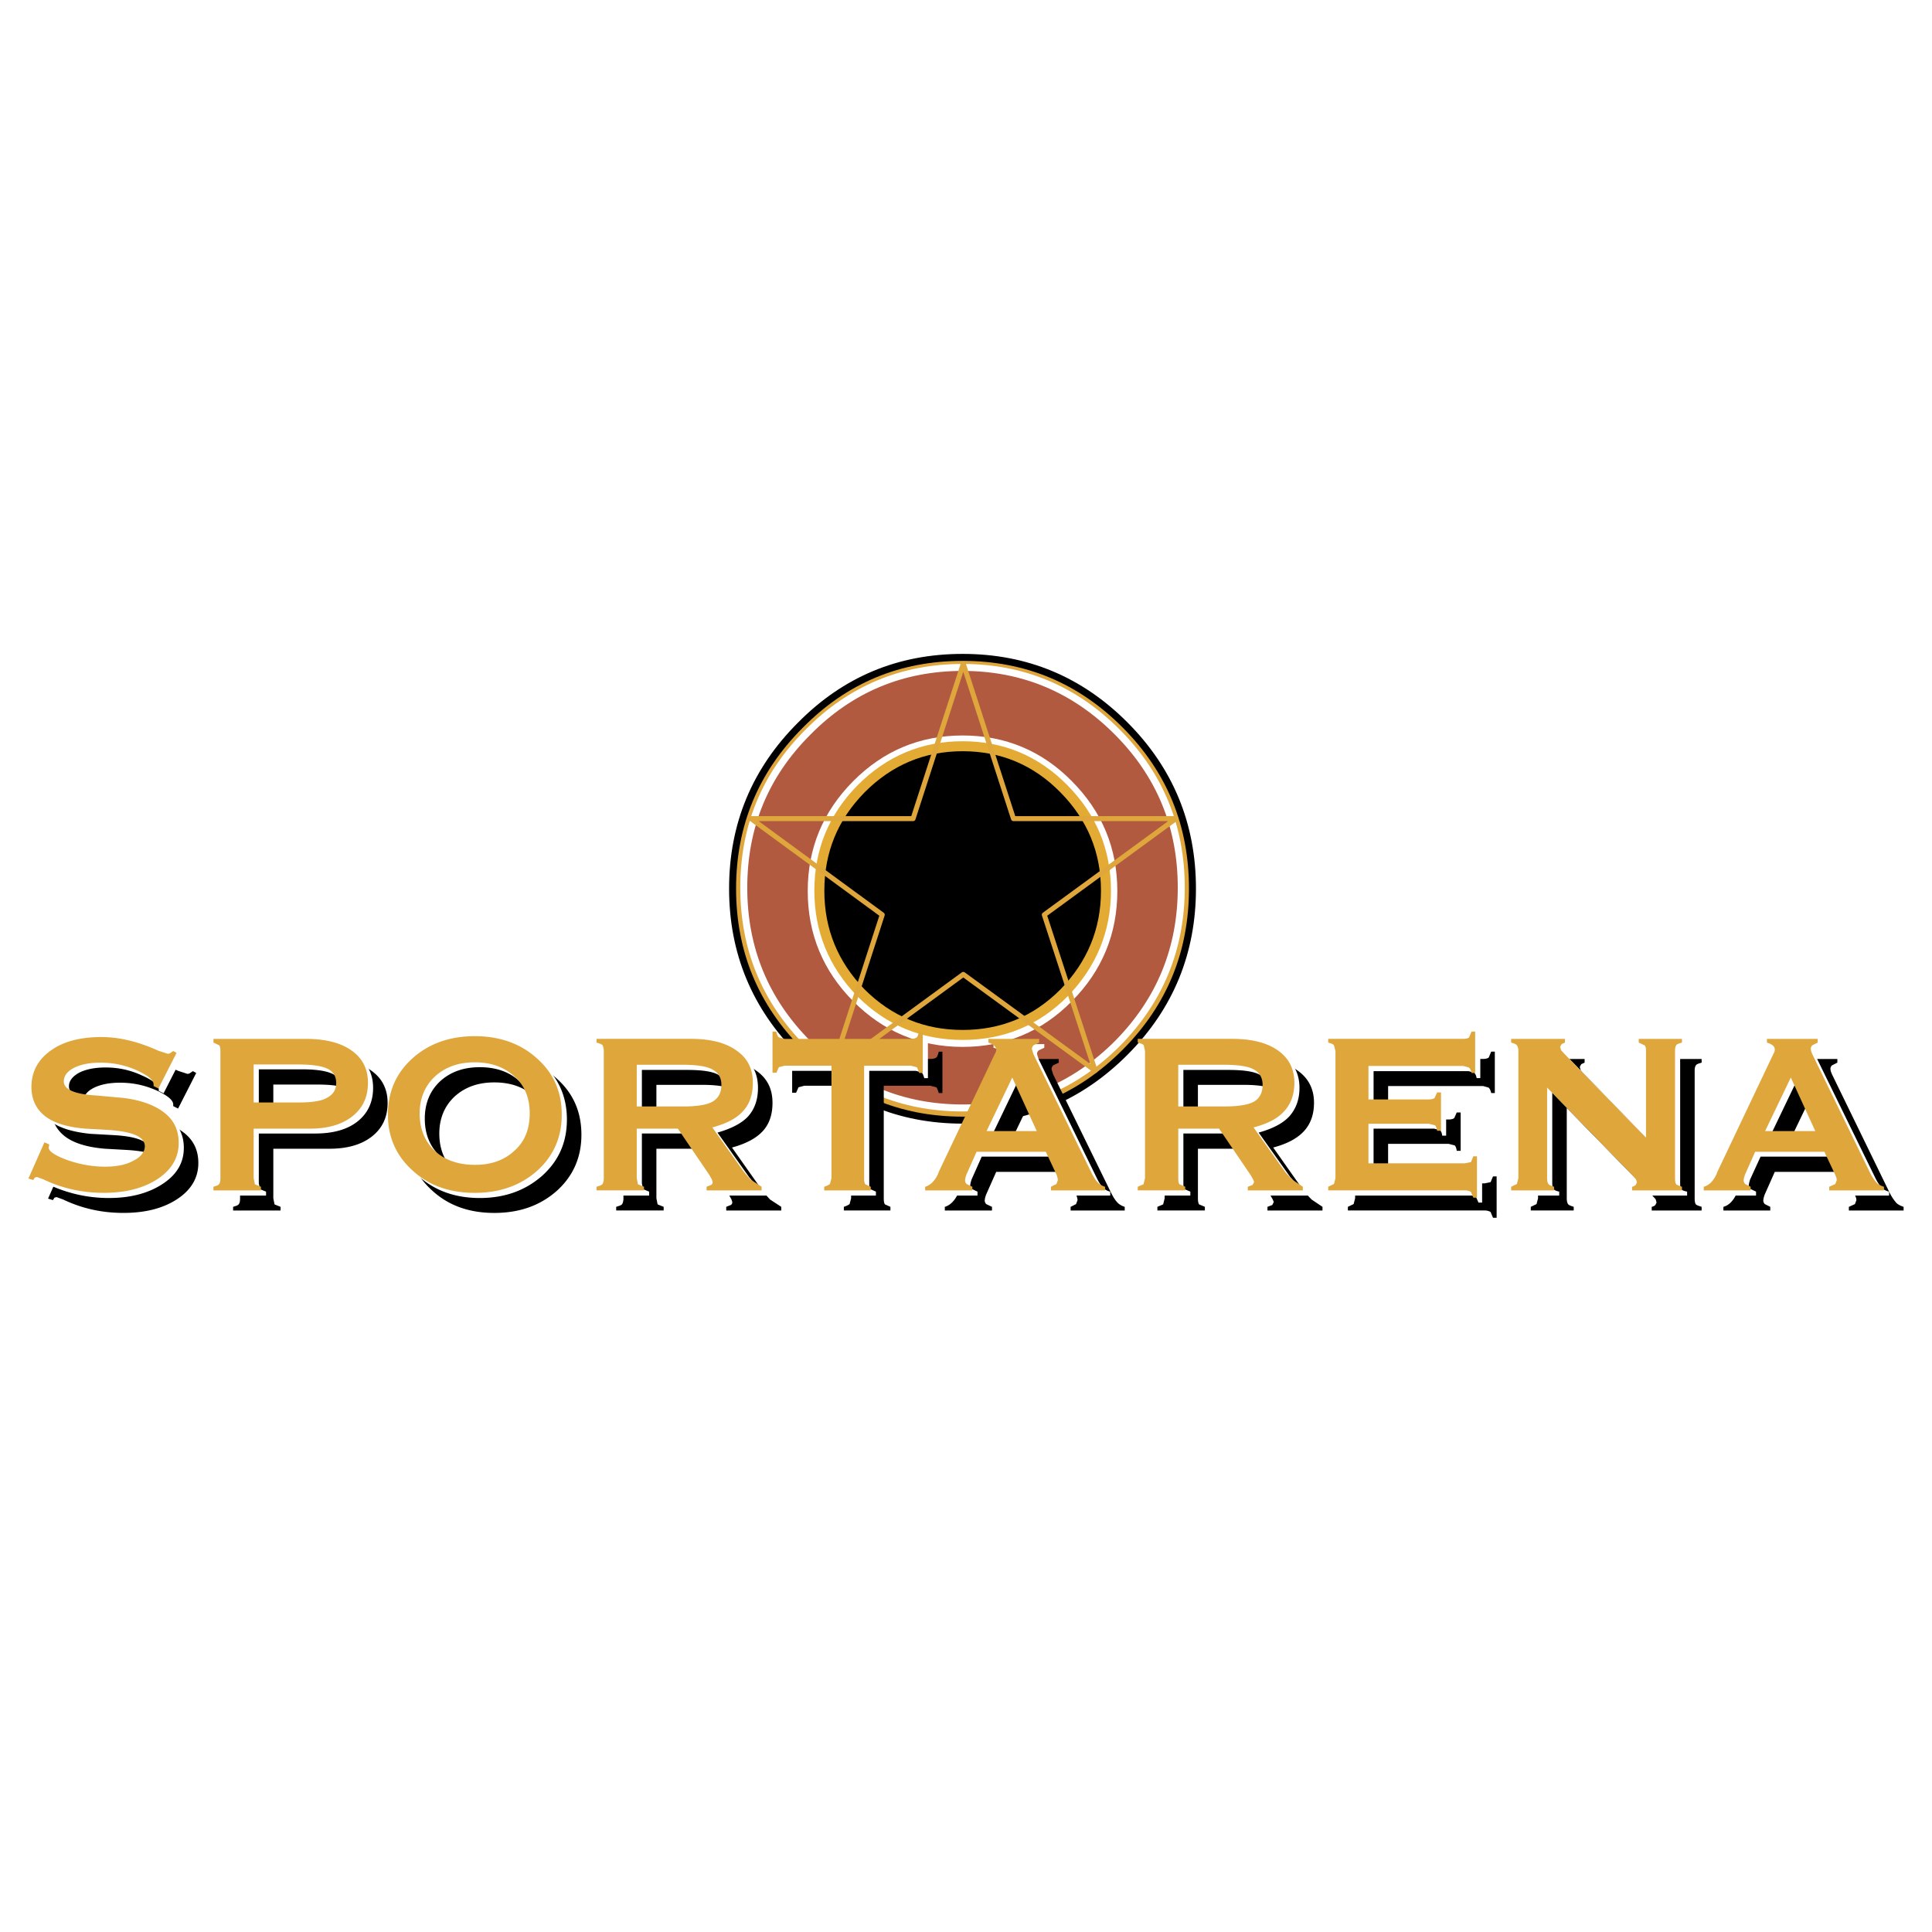 <svg xmlns="http://www.w3.org/2000/svg" width="2500" height="2500" viewBox="0 0 192.756 192.756"><path fill-rule="evenodd" clip-rule="evenodd" fill="#fff" d="M0 0h192.756v192.756H0V0z"/><path d="M112.275 72.357c-4.494-4.523-9.895-6.769-16.229-6.769-6.365 0-11.734 2.246-16.199 6.769-4.495 4.492-6.757 9.925-6.757 16.3 0 6.374 2.263 11.808 6.757 16.3 4.465 4.521 9.834 6.799 16.199 6.799 6.334 0 11.735-2.277 16.229-6.799 4.465-4.492 6.697-9.926 6.697-16.3.001-6.375-2.232-11.808-6.697-16.3z" fill-rule="evenodd" clip-rule="evenodd" fill="#dea63b"/><path d="M96.046 65.588c-6.365 0-11.734 2.246-16.199 6.769-4.495 4.492-6.757 9.925-6.757 16.3 0 6.374 2.263 11.808 6.757 16.3 4.465 4.521 9.834 6.799 16.199 6.799 6.334 0 11.735-2.277 16.229-6.799 4.465-4.492 6.697-9.926 6.697-16.3 0-6.375-2.232-11.808-6.697-16.3-4.494-4.523-9.894-6.769-16.229-6.769" fill="none" stroke="#000" stroke-width=".697" stroke-linecap="round" stroke-linejoin="round" stroke-miterlimit="2.613"/><path d="M111.49 73.055c-4.283-4.311-9.441-6.466-15.444-6.466-6.033 0-11.192 2.155-15.445 6.466-4.284 4.28-6.395 9.439-6.395 15.51 0 6.041 2.111 11.231 6.395 15.542 4.253 4.279 9.412 6.434 15.445 6.434 6.002 0 11.161-2.154 15.444-6.434 4.254-4.311 6.365-9.501 6.365-15.542 0-6.07-2.111-11.23-6.365-15.51z" fill-rule="evenodd" clip-rule="evenodd" fill="#b25a40"/><path d="M96.046 66.589c-6.033 0-11.192 2.155-15.445 6.466-4.284 4.28-6.395 9.439-6.395 15.51 0 6.041 2.111 11.231 6.395 15.542 4.253 4.279 9.412 6.434 15.445 6.434 6.002 0 11.161-2.154 15.444-6.434 4.254-4.311 6.365-9.501 6.365-15.542 0-6.071-2.111-11.23-6.365-15.51-4.283-4.31-9.441-6.466-15.444-6.466" fill="none" stroke="#fff" stroke-width=".697" stroke-linecap="round" stroke-linejoin="round" stroke-miterlimit="2.613"/><path d="M110.828 88.899c0-4.098-1.449-7.588-4.344-10.502-2.867-2.914-6.365-4.371-10.438-4.371-4.103 0-7.572 1.457-10.468 4.371-2.896 2.914-4.344 6.405-4.344 10.502s1.448 7.618 4.344 10.532c2.896 2.914 6.365 4.371 10.468 4.371 4.073 0 7.571-1.457 10.438-4.371 2.895-2.913 4.344-6.434 4.344-10.532z" fill-rule="evenodd" clip-rule="evenodd"/><path d="M106.484 78.397c-2.867-2.914-6.365-4.371-10.438-4.371-4.103 0-7.572 1.457-10.468 4.371-2.896 2.914-4.344 6.405-4.344 10.502s1.448 7.618 4.344 10.532c2.896 2.914 6.365 4.371 10.468 4.371 4.073 0 7.571-1.457 10.438-4.371 2.895-2.914 4.344-6.435 4.344-10.532s-1.449-7.588-4.344-10.502" fill="none" stroke="#fff" stroke-width="1.294" stroke-linecap="round" stroke-linejoin="round" stroke-miterlimit="2.613"/><path d="M106.152 78.701c-2.775-2.823-6.154-4.25-10.106-4.25s-7.331 1.427-10.136 4.25c-2.775 2.823-4.163 6.192-4.163 10.168 0 3.946 1.388 7.346 4.163 10.199 2.805 2.791 6.184 4.188 10.136 4.188s7.331-1.396 10.106-4.188c2.775-2.854 4.191-6.253 4.191-10.199.001-3.976-1.415-7.346-4.191-10.168" fill="none" stroke="#e3ab34" stroke-width=".996" stroke-linecap="round" stroke-linejoin="round" stroke-miterlimit="2.613"/><path fill="none" stroke="#dea63b" stroke-width=".498" stroke-linecap="round" stroke-linejoin="round" stroke-miterlimit="2.613" d="M101.113 81.675l-5.007-15.45-5.007 15.45H74.93l13.092 9.592-5.037 15.542 13.121-9.592 13.152 9.592-5.067-15.542 13.121-9.592h-16.199z"/><path d="M183.314 106.02v-.365h-5.066v.365c.271.09.451.182.604.303.119.121.18.242.18.426l-.029.182-.121.242-5.58 11.748-.061.211c-.332.699-.754 1.123-1.297 1.275v.365h4.676v-.365l-.543-.273a.52.52 0 0 1-.152-.395l.031-.213.09-.303 1.025-2.307h6.908l1.086 2.307.121.303.029.213-.15.395-.604.273v.365h5.461v-.365c-.271-.092-.543-.213-.725-.395a4.853 4.853 0 0 1-.693-1.062l-5.732-11.777-.119-.303-.031-.213c0-.121.031-.242.15-.363l.542-.274zm-2.683 3.49l2.443 5.342h-5.008l2.565-5.342zM157.705 106.777l-.092-.334.152-.273.332-.15v-.365h-5.371v.365c.303.09.482.15.574.273.09.121.15.303.15.576v12.688l-.15.576-.574.273v.365h4.283v-.365c-.27-.092-.451-.152-.543-.242-.09-.121-.15-.305-.15-.607v-9.016l8.537 8.742.332.365.09.332-.119.244a.704.704 0 0 1-.363.182v.365h4.979v-.365c-.271-.092-.484-.152-.574-.242-.09-.121-.121-.334-.121-.607v-12.688c0-.273.031-.455.121-.576.061-.123.271-.184.574-.273v-.365h-4.314v.365l.572.273c.121.09.152.271.152.576v8.65l-8.145-8.377-.332-.365zM134.477 105.654v.365c.303.09.482.15.574.273l.15.576v12.688l-.15.576-.574.273v.365h13.635c.271 0 .453.061.604.15l.242.578h.361v-4.129h-.361l-.242.576-.604.121h-9.621v-3.945h6.031l.604.152c.092.061.182.273.211.545h.393v-3.824h-.393l-.24.547c-.092.092-.303.152-.574.152h-6.031v-3.34h9.471l.543.152c.121.092.211.273.271.547h.361v-4.129h-.361l-.242.576c-.09.092-.301.152-.572.152h-13.486v.003zM115.473 105.654v.365c.303.09.514.15.604.273l.121.576v12.688l-.15.607-.574.242v.365h4.736v-.365l-.572-.242c-.092-.121-.121-.334-.121-.607v-4.947h4.072l3.137 4.613.242.426.119.271-.15.305-.482.182v.365h5.49v-.365l-1.086-.729-.664-.697-3.168-4.492c1.389-.365 2.414-.912 3.078-1.641s.994-1.668.994-2.822c0-1.365-.543-2.428-1.598-3.188-1.086-.789-2.625-1.184-4.586-1.184h-9.442v.001zm8.537 2.58c1.479 0 2.504.152 3.076.486.543.303.846.818.846 1.518 0 .789-.303 1.336-.846 1.67-.604.334-1.598.484-2.955.484h-4.615v-4.158h4.494zM105.066 107.172l-.092-.303-.061-.213c0-.121.061-.242.152-.363l.572-.273v-.365h-5.068v.365c.271.09.453.182.574.303s.211.242.211.426l-.031.182-.119.242-5.581 11.748-.061.211c-.332.699-.784 1.123-1.297 1.275v.365h4.706v-.365l-.574-.273a.527.527 0 0 1-.15-.395l.031-.213.09-.303 1.025-2.307h6.908l1.086 2.307.09.303.031.213-.152.395-.541.273v.365h5.398v-.365c-.271-.092-.512-.213-.693-.395-.242-.242-.453-.576-.693-1.062l-5.761-11.778zm-2.113 2.338l2.445 5.342h-5.008l2.563-5.342zM80.24 108.326h4.675v11.23l-.151.576c-.121.092-.302.182-.573.273v.365h4.646v-.365l-.543-.242c-.09-.121-.121-.305-.121-.607v-11.23h4.646l.603.152c.09.121.151.303.242.576h.361v-4.129h-.361c-.091.305-.151.516-.242.576-.121.092-.302.152-.603.152H80.24l-.573-.152c-.121-.09-.181-.303-.271-.576h-.362v4.098h.392l.242-.545.572-.152zM61.477 105.654v.365c.301.09.483.15.603.273.061.121.121.303.121.576v12.688c0 .273-.061.486-.151.607-.09.09-.271.15-.573.242v.365h4.736v-.365l-.603-.242-.121-.607v-4.947h4.102l3.137 4.613.241.426.091.271c0 .123-.03.244-.151.305l-.453.182v.365h5.49v-.365l-1.116-.729-.633-.697-3.167-4.492c1.357-.365 2.413-.912 3.077-1.641.664-.729.965-1.668.965-2.822 0-1.365-.513-2.428-1.599-3.188-1.086-.789-2.594-1.184-4.555-1.184h-9.441v.001zm4.012 6.739v-4.158h4.524c1.479 0 2.474.152 3.047.486.573.303.875.818.875 1.518 0 .789-.302 1.336-.875 1.67s-1.568.484-2.926.484h-4.645zM49.32 105.381c-2.503 0-4.615.76-6.245 2.246-1.599 1.457-2.413 3.309-2.413 5.586 0 2.215.814 4.098 2.474 5.584 1.628 1.488 3.68 2.217 6.184 2.217s4.555-.729 6.214-2.186c1.659-1.488 2.474-3.369 2.474-5.615 0-2.277-.814-4.129-2.443-5.586-1.63-1.486-3.711-2.246-6.245-2.246zm-5.49 7.711c0-1.488.513-2.732 1.508-3.674 1.026-.939 2.323-1.426 3.982-1.426s2.986.486 3.982 1.426c1.025.912 1.508 2.156 1.508 3.674 0 1.547-.483 2.791-1.508 3.732-.996.912-2.292 1.396-3.952 1.396-1.689 0-3.017-.484-4.012-1.396-.995-.941-1.508-2.185-1.508-3.732zM23.83 106.293c.09.121.121.303.121.576v12.688c0 .273-.03.486-.151.607-.061.09-.241.15-.543.242v.365h4.736v-.365l-.603-.242-.121-.607v-4.947h5.61c1.81 0 3.228-.426 4.254-1.244 1.025-.82 1.538-1.914 1.538-3.34 0-1.365-.543-2.428-1.599-3.188-1.086-.789-2.625-1.184-4.585-1.184h-9.231v.365l.574.274zm3.439 5.705v-3.793h4.313c1.417 0 2.413.121 3.047.424.573.273.875.76.875 1.428s-.302 1.152-.935 1.486c-.604.334-1.569.455-2.896.455h-4.404zM5.097 110.451c0 1.213.453 2.184 1.327 2.883.875.697 2.232 1.123 4.042 1.275l2.172.121c2.503.152 3.771.668 3.771 1.639 0 .547-.392 1.062-1.116 1.428-.754.395-1.719.605-2.866.605-1.297 0-2.564-.242-3.771-.666-1.237-.457-1.84-.881-1.84-1.246l.061-.303-.483-.213-1.599 3.611.483.152.151-.242.211-.061.664.242c1.9.91 3.892 1.336 6.003 1.336 2.202 0 3.982-.455 5.4-1.396 1.417-.941 2.081-2.154 2.081-3.582 0-1.244-.452-2.246-1.417-3.004-.965-.76-2.353-1.275-4.133-1.488l-2.685-.242c-2.142-.121-3.228-.607-3.228-1.396 0-.576.362-1.033 1.026-1.365.664-.334 1.538-.518 2.624-.518 1.267 0 2.444.244 3.62.76 1.116.516 1.689.971 1.689 1.426v.152l.483.242 1.81-3.551-.332-.182-.362.242-.181.031-.935-.305c-2.052-.939-3.952-1.365-5.672-1.365-2.111 0-3.8.426-5.067 1.365-1.298.914-1.931 2.127-1.931 3.615z" fill-rule="evenodd" clip-rule="evenodd"/><path d="M181.867 104.531v-.363h-5.098v.363c.301.061.482.182.604.305.15.121.211.242.211.424l-.031.152-.119.242-5.582 11.746-.061.213c-.33.729-.754 1.154-1.297 1.275v.395h4.707v-.395l-.574-.273c-.119-.09-.15-.213-.15-.395l.031-.182.09-.334 1.055-2.307h6.879l1.086 2.307.09.334.061.182-.15.395-.574.273v.395h5.43v-.395c-.271-.061-.543-.182-.723-.395-.211-.213-.453-.547-.695-1.062l-5.76-11.777-.092-.273-.061-.242a.49.49 0 0 1 .152-.334l.571-.274zm-2.685 3.461l2.443 5.342h-5.006l2.563-5.342zM156.256 105.26l-.09-.303.15-.273.332-.152v-.363h-5.369v.363c.303.061.482.152.572.273.092.092.152.303.152.576v12.688l-.152.547-.572.273v.395h4.283v-.395c-.271-.061-.453-.121-.543-.242-.09-.092-.15-.305-.15-.578v-9.045l8.566 8.773.303.363.061.334-.092.242c-.09.061-.211.152-.361.152v.395h4.977v-.395c-.301-.061-.482-.121-.604-.242-.061-.121-.09-.305-.09-.578V105.38c0-.273.029-.455.09-.576.092-.121.303-.213.604-.273v-.363h-4.312v.363l.572.273c.121.061.15.273.15.576v8.621l-8.145-8.348-.332-.393zM133.029 104.168v.363c.301.061.482.152.572.273l.152.576v12.688l-.152.547-.572.273v.395h13.635c.271 0 .453.031.604.152l.24.545h.363v-4.098h-.363l-.24.547-.604.152h-9.623v-3.977h6.033l.604.152c.09.09.182.273.211.547h.393v-3.826h-.393l-.242.547c-.09.121-.301.152-.572.152h-6.033v-3.309h9.473l.543.152c.121.061.211.271.271.545h.361v-4.127h-.361l-.242.576c-.09.092-.301.152-.572.152h-13.486v.003zM114.025 104.168v.363c.301.061.512.152.604.273l.119.576v12.688l-.15.578-.572.242v.395h4.734v-.395l-.572-.242c-.09-.121-.121-.305-.121-.578v-4.977h4.072l3.139 4.613.24.424.121.273-.15.334-.482.152v.395h5.49v-.395l-1.086-.697-.664-.729-3.169-4.461c1.389-.395 2.414-.91 3.076-1.639.664-.76.996-1.701.996-2.822 0-1.367-.543-2.459-1.598-3.219-1.086-.758-2.625-1.152-4.586-1.152h-9.441zm8.537 2.58c1.477 0 2.504.15 3.076.455.543.303.844.818.844 1.547 0 .76-.301 1.307-.844 1.67-.604.305-1.6.455-2.957.455h-4.615v-4.127h4.496zM103.617 105.654l-.09-.273-.061-.242c0-.121.061-.242.15-.334l.574-.273v-.363h-5.068v.363c.271.061.453.182.574.305.119.121.211.242.211.424l-.031.152-.121.242-5.58 11.746-.06.213c-.332.729-.784 1.154-1.297 1.275v.395h4.707v-.395l-.575-.273a.527.527 0 0 1-.15-.395l.03-.182.091-.334 1.026-2.307h6.908l1.086 2.307.09.334.029.182-.15.395-.543.273v.395h5.4v-.395c-.271-.061-.514-.182-.693-.395-.242-.213-.453-.547-.695-1.062l-5.762-11.778zm-2.111 2.338l2.443 5.342h-5.008l2.565-5.342zM78.792 106.838h4.676v11.23l-.151.547c-.121.121-.302.213-.573.273v.395h4.645v-.395l-.543-.242c-.09-.092-.121-.305-.121-.578v-11.23h4.646l.573.152c.121.092.181.303.272.576h.362v-4.127h-.362c-.091.303-.151.484-.272.576-.09.092-.301.152-.573.152H78.792l-.573-.152c-.121-.121-.181-.303-.271-.576h-.362v4.066h.392l.241-.547.573-.12zM60.028 104.168v.363c.302.061.483.152.604.273.06.121.121.303.121.576v12.688c0 .273-.061.457-.151.578s-.271.182-.573.242v.395h4.736v-.395l-.603-.242-.121-.578v-4.977h4.103l3.137 4.613.242.424.09.273c0 .123-.03.244-.15.334l-.453.152v.395h5.49v-.395l-1.116-.697-.633-.729L71.582 113c1.357-.395 2.413-.91 3.077-1.639.664-.76.965-1.701.965-2.822 0-1.367-.513-2.459-1.599-3.219-1.086-.758-2.594-1.152-4.555-1.152h-9.442zm4.013 6.707v-4.127h4.525c1.478 0 2.473.15 3.046.455.573.303.875.818.875 1.547 0 .76-.302 1.307-.875 1.67-.573.305-1.568.455-2.926.455h-4.645zM47.872 103.895c-2.503 0-4.585.729-6.244 2.215-1.599 1.457-2.413 3.34-2.413 5.586s.814 4.098 2.474 5.584c1.629 1.488 3.68 2.246 6.184 2.246s4.555-.758 6.214-2.215c1.659-1.488 2.474-3.34 2.474-5.615 0-2.246-.814-4.129-2.444-5.586-1.63-1.487-3.711-2.215-6.245-2.215zm-5.49 7.709c0-1.518.513-2.762 1.508-3.703 1.025-.941 2.323-1.426 3.981-1.426 1.659 0 2.987.484 3.982 1.426 1.026.91 1.508 2.156 1.508 3.703 0 1.549-.482 2.793-1.508 3.703-.995.941-2.292 1.396-3.982 1.396-1.659 0-2.986-.455-3.981-1.365-.995-.942-1.508-2.186-1.508-3.734zM22.382 104.805c.061.121.151.303.151.576v12.688c0 .273-.09.457-.151.578-.09.121-.271.182-.573.242v.395h4.736v-.395l-.603-.242-.121-.578v-4.977h5.611c1.81 0 3.228-.395 4.253-1.215 1.025-.818 1.539-1.943 1.539-3.338 0-1.367-.543-2.459-1.599-3.219-1.086-.758-2.625-1.152-4.585-1.152h-9.231v.363l.573.274zm3.439 5.707v-3.824h4.314c1.417 0 2.413.15 3.046.455.573.273.875.729.875 1.396 0 .666-.302 1.184-.936 1.486-.603.365-1.568.486-2.896.486h-4.403v.001zM3.649 108.934c0 1.244.453 2.215 1.328 2.883.875.699 2.232 1.123 4.042 1.305l2.172.121c2.503.123 3.771.639 3.771 1.609 0 .576-.392 1.062-1.116 1.457-.754.395-1.719.576-2.866.576a10.63 10.63 0 0 1-3.771-.668c-1.237-.455-1.87-.879-1.87-1.244l.091-.303-.483-.182-1.599 3.58.483.152.15-.242.211-.031.664.244c1.9.879 3.891 1.334 6.003 1.334 2.202 0 3.981-.484 5.399-1.426s2.082-2.125 2.082-3.582c0-1.213-.453-2.215-1.418-2.975-.965-.789-2.353-1.275-4.132-1.518l-2.685-.242c-2.142-.123-3.228-.578-3.228-1.396 0-.547.362-1.002 1.025-1.365.664-.334 1.539-.518 2.625-.518 1.267 0 2.443.244 3.62.789 1.116.486 1.689.973 1.689 1.396v.152l.483.242 1.81-3.551-.332-.152-.362.213-.181.061-.935-.334c-2.052-.91-3.952-1.365-5.671-1.365-2.111 0-3.8.455-5.068 1.365-1.297.911-1.931 2.126-1.931 3.615z" fill-rule="evenodd" clip-rule="evenodd" fill="#fff"/><path d="M181.354 104.016v-.365h-5.066v.365c.271.092.451.182.604.303a.56.56 0 0 1 .18.426l-.029.182-.121.244-5.58 11.746-.061.182c-.332.729-.754 1.154-1.297 1.305v.365h4.676v-.365l-.543-.273a.516.516 0 0 1-.152-.393l.031-.213.09-.305 1.025-2.307h6.908l1.086 2.307.121.305.031.213-.152.393-.604.273v.365h5.461v-.365c-.271-.09-.543-.211-.725-.395a4.853 4.853 0 0 1-.693-1.062l-5.732-11.775-.119-.305-.031-.213c0-.121.031-.242.15-.363l.542-.275zm-2.684 3.49l2.443 5.342h-5.008l2.565-5.342zM155.744 104.773l-.09-.334.15-.271.332-.152v-.365h-5.371v.365c.303.092.484.152.574.273s.15.303.15.576v12.688l-.15.576-.574.273v.365h4.285v-.365c-.271-.09-.453-.15-.543-.242-.092-.121-.152-.303-.152-.607v-9.045l8.537 8.771.332.365.092.334-.121.242a.682.682 0 0 1-.363.182v.365h4.979v-.365c-.271-.09-.482-.15-.574-.242-.09-.121-.119-.334-.119-.607v-12.688c0-.273.029-.455.119-.576.061-.121.271-.182.574-.273v-.365h-4.314v.365l.574.273c.119.09.15.273.15.576v8.65l-8.145-8.377-.332-.365zM132.516 103.65v.365c.303.092.484.152.574.273l.15.576v12.688l-.15.576-.574.273v.365h13.635c.271 0 .453.061.604.152l.242.576h.361v-4.129h-.361l-.242.578-.604.121h-9.621v-3.947h6.033l.604.152c.09.061.18.273.209.547h.393v-3.824h-.393l-.24.545c-.09.092-.303.152-.572.152h-6.033v-3.338H146l.543.15c.121.092.211.273.271.547h.363v-4.129h-.363l-.24.578c-.092.09-.303.15-.574.15h-13.484v.003zM113.512 103.65v.365c.303.092.514.152.604.273l.121.576v12.688l-.15.607-.574.242v.365h4.736v-.365l-.572-.242c-.092-.121-.121-.334-.121-.607v-4.947h4.072l3.137 4.613.242.426.119.273-.15.303-.482.182v.365h5.49v-.365l-1.086-.729-.664-.729-3.166-4.461c1.387-.365 2.412-.881 3.076-1.639.664-.729.996-1.67.996-2.824 0-1.365-.545-2.428-1.6-3.186-1.086-.791-2.625-1.186-4.586-1.186h-9.442v.002zm8.537 2.58c1.479 0 2.504.152 3.076.486.543.305.846.82.846 1.518 0 .789-.303 1.336-.846 1.67-.604.334-1.598.486-2.955.486h-4.615v-4.16h4.494zM103.105 105.17l-.092-.305-.061-.213c0-.121.061-.242.152-.363l.572-.273v-.365H98.61v.365c.27.092.451.182.572.303s.211.244.211.426l-.029.182-.121.244-5.581 11.746-.061.182c-.332.729-.784 1.154-1.297 1.305v.365h4.706v-.365l-.574-.273a.522.522 0 0 1-.15-.393l.03-.213.09-.305 1.025-2.307h6.908l1.086 2.307.09.305.031.213-.15.393-.543.273v.365h5.398v-.365c-.271-.09-.514-.211-.693-.395-.242-.242-.453-.576-.693-1.062l-5.76-11.777zm-2.111 2.336l2.443 5.342H98.43l2.564-5.342zM78.279 106.322h4.676v11.23l-.151.576c-.12.092-.301.184-.573.273v.365h4.646v-.365l-.543-.242c-.09-.121-.121-.303-.121-.607v-11.23h4.646l.603.152c.09.121.151.303.241.576h.362v-4.129h-.362c-.09.305-.151.518-.241.578-.121.09-.301.15-.603.15h-12.58l-.573-.15c-.121-.092-.181-.305-.271-.578h-.362v4.1h.393l.241-.547.572-.152zM59.516 103.65v.365c.302.092.483.152.603.273.061.121.121.303.121.576v12.688c0 .273-.061.486-.151.607-.09.092-.271.152-.573.242v.365h4.736v-.365l-.604-.242-.121-.607v-4.947h4.103l3.137 4.613.241.426.09.273c0 .121-.03.242-.15.303l-.453.182v.365h5.49v-.365l-1.116-.729-.633-.729-3.168-4.461c1.358-.365 2.414-.881 3.077-1.639.664-.729.965-1.67.965-2.824 0-1.365-.513-2.428-1.599-3.186-1.085-.791-2.594-1.186-4.555-1.186h-9.44v.002zm4.012 6.741v-4.16h4.524c1.479 0 2.474.152 3.047.486.573.305.875.82.875 1.518 0 .789-.302 1.336-.875 1.67s-1.568.486-2.926.486h-4.645zM47.359 103.379c-2.504 0-4.615.758-6.244 2.246-1.599 1.457-2.413 3.309-2.413 5.584 0 2.217.814 4.098 2.474 5.586 1.628 1.486 3.68 2.215 6.184 2.215s4.555-.729 6.214-2.186c1.659-1.486 2.473-3.369 2.473-5.615 0-2.275-.814-4.127-2.443-5.584-1.63-1.488-3.711-2.246-6.245-2.246zm-5.49 7.709c0-1.486.513-2.732 1.508-3.672 1.026-.941 2.323-1.428 3.982-1.428s2.986.486 3.982 1.428c1.026.91 1.508 2.154 1.508 3.672 0 1.547-.482 2.793-1.508 3.703-.996.941-2.292 1.426-3.952 1.426-1.689 0-3.017-.484-4.012-1.396-.995-.94-1.508-2.186-1.508-3.733zM21.869 104.289c.09.121.121.303.121.576v12.688c0 .273-.03.486-.151.607-.06.092-.241.152-.543.242v.365h4.736v-.365l-.603-.242-.121-.607v-4.947h5.611c1.81 0 3.228-.426 4.253-1.244 1.025-.82 1.538-1.912 1.538-3.34 0-1.365-.543-2.428-1.599-3.186-1.086-.791-2.625-1.186-4.585-1.186h-9.231v.365l.574.274zm3.439 5.707v-3.795h4.313c1.418 0 2.413.121 3.047.424.573.273.875.76.875 1.428s-.302 1.152-.936 1.486c-.603.334-1.568.457-2.896.457h-4.403zM3.136 108.447c0 1.213.453 2.186 1.328 2.883.875.699 2.232 1.123 4.042 1.275l2.172.121c2.503.152 3.771.668 3.771 1.639 0 .547-.393 1.062-1.116 1.428-.754.424-1.72.607-2.866.607-1.297 0-2.564-.244-3.771-.668-1.237-.455-1.84-.881-1.84-1.244l.06-.305-.482-.213-1.599 3.613.483.152.151-.244.211-.061.664.242c1.9.912 3.891 1.336 6.003 1.336 2.172 0 3.981-.455 5.399-1.396s2.082-2.154 2.082-3.582c0-1.244-.453-2.244-1.418-3.004s-2.353-1.275-4.132-1.488l-2.685-.242c-2.142-.121-3.228-.607-3.228-1.396 0-.576.362-1.031 1.025-1.365s1.539-.516 2.625-.516c1.267 0 2.443.242 3.62.758 1.116.516 1.689.973 1.689 1.428v.15l.482.244 1.81-3.553-.332-.182-.362.242-.181.031-.936-.303c-2.081-.941-3.952-1.367-5.671-1.367-2.112 0-3.801.426-5.098 1.367-1.266.912-1.9 2.125-1.9 3.613z" fill-rule="evenodd" clip-rule="evenodd" fill="#dea63b"/></svg>